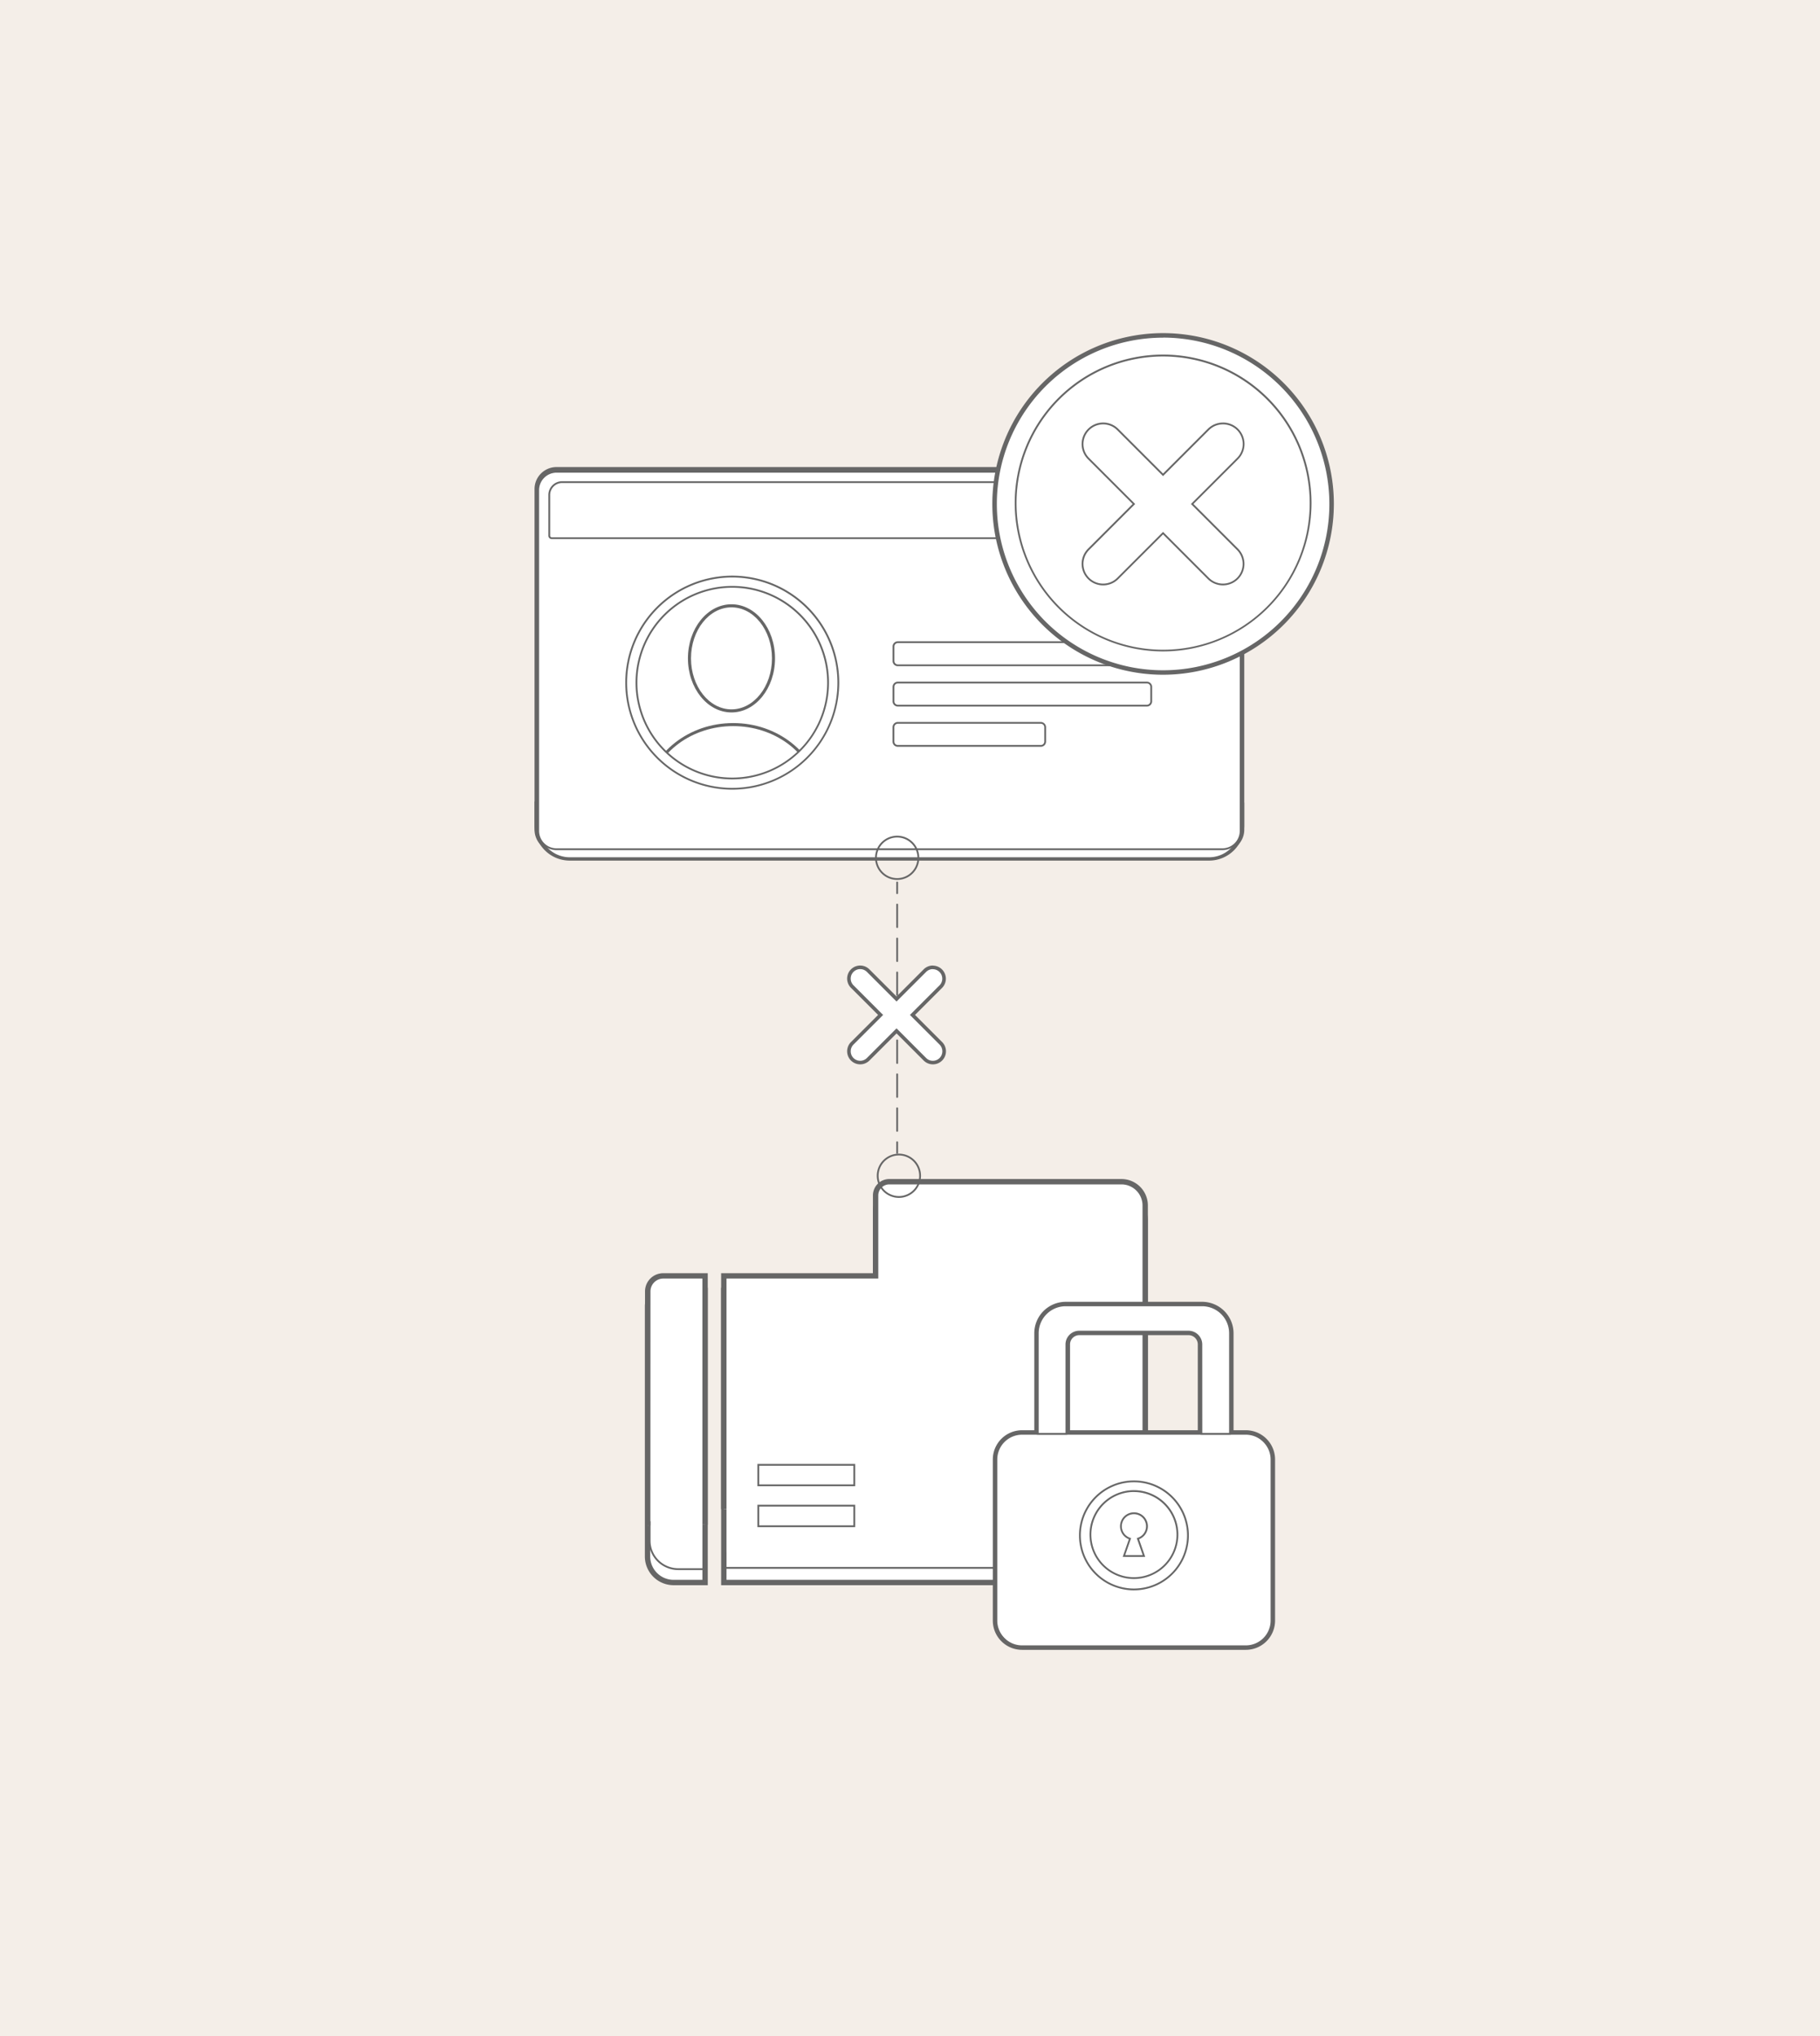 <svg xmlns="http://www.w3.org/2000/svg" xmlns:xlink="http://www.w3.org/1999/xlink" viewBox="0 0 1018.04 1138.6"><defs><style>.cls-1,.cls-2{fill:#666;}.cls-2{clip-path:url(#clip-path);}.cls-3{fill:#fff;}.cls-4{fill:#f4eee8;}.cls-5{clip-path:url(#clip-path-2);}.cls-6{clip-path:url(#clip-path-3);}</style><clipPath id="clip-path"><circle class="cls-1" cx="409.83" cy="380.13" r="59.26"/></clipPath><clipPath id="clip-path-2"><path class="cls-2" d="M409.83,441.39a61.26,61.26,0,1,1,61.26-61.26A61.33,61.33,0,0,1,409.83,441.39Zm0-118.52a57.26,57.26,0,1,0,57.26,57.26A57.32,57.32,0,0,0,409.83,322.87Z"/></clipPath><clipPath id="clip-path-3"><circle class="cls-3" cx="409.83" cy="380.77" r="59.26"/></clipPath></defs><g id="Layer_1" data-name="Layer 1"><g id="Background"><rect class="cls-4" width="1018.04" height="1138.6"/></g></g><g id="Layer_2" data-name="Layer 2"><path class="cls-3" d="M362.21,857.93v12.49A14.56,14.56,0,0,0,376.77,885H394.4V721.62H370.91a8.7,8.7,0,0,0-8.7,8.7V857.93"/><path class="cls-1" d="M395.9,886.48H376.77a16.09,16.09,0,0,1-16.06-16.06V730.32a10.22,10.22,0,0,1,10.2-10.2h25Zm-25-163.36a7.21,7.21,0,0,0-7.2,7.2v140.1a13.08,13.08,0,0,0,13.06,13.06H392.9V723.12Z"/><path class="cls-3" d="M404.87,837.74V885H624.06a16.69,16.69,0,0,0,16.52-16.85V682.42A13.28,13.28,0,0,0,627.43,669H497.37a7.66,7.66,0,0,0-7.59,7.73v44.87H404.87V837.74"/><path class="cls-1" d="M624.05,886.48H403.37V720.12h84.91V676.75a9.17,9.17,0,0,1,9.09-9.23H627.43a14.79,14.79,0,0,1,14.65,14.9V868.13A18.21,18.21,0,0,1,624.05,886.48Zm-217.68-3H624.05a15.21,15.21,0,0,0,15-15.35V682.42a11.79,11.79,0,0,0-11.65-11.9H497.37a6.16,6.16,0,0,0-6.09,6.23v46.37H406.37Z"/><path class="cls-3" d="M394.34,852.66V713.45H371a8.67,8.67,0,0,0-8.65,8.69v131"/><path class="cls-1" d="M363.8,853.1h-3v-131A10.18,10.18,0,0,1,371,712h24.89V852.66h-3V715H371a7.18,7.18,0,0,0-7.15,7.19Z"/><path class="cls-3" d="M640.58,849.15V674.25a13.29,13.29,0,0,0-13.15-13.41H497.37a7.66,7.66,0,0,0-7.59,7.73v44.88H404.87V843.88"/><path class="cls-1" d="M642.08,849.15h-3V674.25a11.8,11.8,0,0,0-11.65-11.91H497.37a6.17,6.17,0,0,0-6.09,6.23V715H406.37V843.88h-3V712h84.91V668.57a9.17,9.17,0,0,1,9.09-9.23H627.43a14.8,14.8,0,0,1,14.65,14.91Z"/><path class="cls-1" d="M477.36,842.5V853H424.67V842.5h52.69m1-1H423.67V854h54.69V841.5Z"/><path class="cls-1" d="M477.36,819.66v10.46H424.67V819.66h52.69m1-1H423.67v12.46h54.69V818.66Z"/><path class="cls-1" d="M624.6,877.3H405.25V868h1v8.28H624.6a15.49,15.49,0,0,0,15.48-15.48V850h1v10.79A16.49,16.49,0,0,1,624.6,877.3Z"/><path class="cls-1" d="M394.34,878h-15a16.5,16.5,0,0,1-16.48-16.48V850.74h1v10.79A15.5,15.5,0,0,0,379.37,877h15Z"/><path class="cls-1" d="M694,448.84v12.78a17.65,17.65,0,0,1-17.66,17.65H318.69A17.65,17.65,0,0,1,301,461.62V448.19"/><path class="cls-1" d="M676.32,481.27H318.69A19.67,19.67,0,0,1,299,461.62V448.19h4v13.43a15.67,15.67,0,0,0,15.65,15.65H676.32A15.67,15.67,0,0,0,692,461.62V448.84h4v12.78A19.67,19.67,0,0,1,676.32,481.27Z"/><rect class="cls-1" x="301.04" y="263.19" width="392.94" height="211.08" rx="10.28"/><path class="cls-1" d="M683.7,476.27H311.31A12.29,12.29,0,0,1,299,464V273.47a12.29,12.29,0,0,1,12.27-12.28H683.7A12.3,12.3,0,0,1,696,273.47V464A12.3,12.3,0,0,1,683.7,476.27ZM311.31,265.19a8.29,8.29,0,0,0-8.27,8.28V464a8.28,8.28,0,0,0,8.27,8.28H683.7A8.28,8.28,0,0,0,692,464V273.47a8.29,8.29,0,0,0-8.28-8.28Z"/><circle class="cls-1" cx="409.83" cy="380.13" r="59.26"/><path class="cls-1" d="M409.83,441.39a61.26,61.26,0,1,1,61.26-61.26A61.33,61.33,0,0,1,409.83,441.39Zm0-118.52a57.26,57.26,0,1,0,57.26,57.26A57.32,57.32,0,0,0,409.83,322.87Z"/><g class="cls-5"><path class="cls-1" d="M409.16,396.91c-13,0-23.5-13.18-23.5-29.38s10.54-29.39,23.5-29.39,23.51,13.18,23.51,29.39S422.12,396.91,409.16,396.91Z"/><path class="cls-1" d="M409.16,398.91c-14.06,0-25.5-14.08-25.5-31.38s11.44-31.39,25.5-31.39,25.51,14.08,25.51,31.39S423.22,398.91,409.16,398.91Zm0-58.77c-11.85,0-21.5,12.28-21.5,27.39s9.65,27.38,21.5,27.38,21.51-12.28,21.51-27.38S421,340.14,409.16,340.14Z"/><path class="cls-1" d="M409.16,339c12.49,0,22.65,12.8,22.65,28.53s-10.16,28.53-22.65,28.53-22.64-12.8-22.64-28.53S396.68,339,409.16,339m0-1.72c-13.45,0-24.36,13.54-24.36,30.25s10.91,30.24,24.36,30.24,24.36-13.54,24.36-30.24-10.9-30.25-24.36-30.25Z"/><path class="cls-1" d="M409.16,399.77c-14.53,0-26.36-14.46-26.36-32.24s11.83-32.25,26.36-32.25,26.36,14.47,26.36,32.25S423.7,399.77,409.16,399.77Zm0-58.77c-11.38,0-20.64,11.9-20.64,26.53s9.26,26.53,20.64,26.53,20.65-11.91,20.65-26.53S420.55,341,409.16,341Z"/><path class="cls-1" d="M362.06,440.83c4.19-21.07,24.22-36.26,48.06-36.26s43.88,15.19,48.07,36.26Z"/><path class="cls-1" d="M460.63,442.83h-101l.48-2.39c4.36-21.94,25.4-37.87,50-37.87s45.67,15.93,50,37.87Zm-96.06-4h91.1c-5-18.84-23.73-32.26-45.55-32.26S369.57,420,364.57,438.83Z"/><path class="cls-1" d="M410.12,405.42c23,0,42.46,14.41,47,34.55h-94c4.54-20.14,24-34.55,47-34.55m0-1.71c-24.81,0-45.37,16.46-49.1,38h98.2c-3.73-21.52-24.29-38-49.1-38Z"/><path class="cls-1" d="M461.6,443.69h-103l.4-2.34c4-23,25.46-39.64,51.07-39.64s47.09,16.67,51.07,39.64ZM365.7,438h88.85c-5.33-18.11-23.22-30.55-44.43-30.55S371,419.86,365.7,438Z"/></g><path class="cls-1" d="M409.6,327.54A53.59,53.59,0,1,1,356,381.12a53.65,53.65,0,0,1,53.58-53.58m0-5.74a59.33,59.33,0,1,0,59.33,59.32A59.32,59.32,0,0,0,409.6,321.8Z"/><path class="cls-1" d="M409.6,442.45a61.33,61.33,0,1,1,61.33-61.33A61.39,61.39,0,0,1,409.6,442.45Zm0-118.65a57.33,57.33,0,1,0,57.33,57.32A57.38,57.38,0,0,0,409.6,323.8Zm0,112.91a55.59,55.59,0,1,1,55.59-55.59A55.65,55.65,0,0,1,409.6,436.71Zm0-107.17a51.59,51.59,0,1,0,51.59,51.58A51.64,51.64,0,0,0,409.6,329.54Z"/><rect class="cls-1" x="501.27" y="359.99" width="141.47" height="9.93" rx="0.94"/><path class="cls-1" d="M640.74,362v5.93H503.27V362H640.74m1-4H502.21a3,3,0,0,0-2.94,2.95v8a2.94,2.94,0,0,0,2.94,2.94H641.79a3,3,0,0,0,3-2.94v-8a3,3,0,0,0-3-2.95Z"/><rect class="cls-1" x="501.27" y="382.54" width="141.19" height="9.93" rx="0.94"/><path class="cls-1" d="M640.46,384.54v5.93H503.27v-5.93H640.46m1.06-4H502.21a3,3,0,0,0-2.94,2.95v8a2.94,2.94,0,0,0,2.94,2.94H641.52a2.94,2.94,0,0,0,2.94-2.94v-8a3,3,0,0,0-2.94-2.95Z"/><rect class="cls-1" x="501.27" y="405.09" width="81.86" height="9.93" rx="0.94"/><path class="cls-1" d="M581.13,407.09V413H503.27v-5.93h77.86m1.06-4h-80a3,3,0,0,0-2.94,3v8a2.94,2.94,0,0,0,2.94,2.94h80a2.94,2.94,0,0,0,2.94-2.94v-8a3,3,0,0,0-2.94-3Z"/><path class="cls-1" d="M308.74,298.82V276.16a5.69,5.69,0,0,1,5.69-5.68H680.59a5.69,5.69,0,0,1,5.69,5.68v22.66Z"/><path class="cls-1" d="M680.59,272.48a3.69,3.69,0,0,1,3.69,3.68v20.66H310.74V276.16a3.69,3.69,0,0,1,3.69-3.68H680.59m0-4H314.43a7.68,7.68,0,0,0-7.69,7.68V299a1.88,1.88,0,0,0,1.88,1.87H686.4a1.88,1.88,0,0,0,1.88-1.87V276.16a7.68,7.68,0,0,0-7.69-7.68Z"/><path class="cls-3" d="M694,449.48v12.78a17.65,17.65,0,0,1-17.66,17.65H318.69A17.65,17.65,0,0,1,301,462.26V448.83"/><path class="cls-1" d="M676.32,480.41H318.69a18.17,18.17,0,0,1-18.15-18.15V448.83h1v13.43a17.16,17.16,0,0,0,17.15,17.15H676.32a17.17,17.17,0,0,0,17.16-17.15V449.48h1v12.78A18.17,18.17,0,0,1,676.32,480.41Z"/><rect class="cls-3" x="301.04" y="263.83" width="392.94" height="211.08" rx="10.28"/><path class="cls-1" d="M683.7,475.41H311.31a10.79,10.79,0,0,1-10.77-10.78V274.11a10.79,10.79,0,0,1,10.77-10.78H683.7a10.79,10.79,0,0,1,10.78,10.78V464.63A10.79,10.79,0,0,1,683.7,475.41ZM311.31,264.33a9.79,9.79,0,0,0-9.77,9.78V464.63a9.79,9.79,0,0,0,9.77,9.78H683.7a9.79,9.79,0,0,0,9.78-9.78V274.11a9.79,9.79,0,0,0-9.78-9.78Z"/><circle class="cls-3" cx="409.83" cy="380.77" r="59.26"/><g class="cls-6"><path class="cls-3" d="M409.16,397.55c-13,0-23.5-13.18-23.5-29.38s10.54-29.39,23.5-29.39,23.51,13.18,23.51,29.39S422.12,397.55,409.16,397.55Z"/><path class="cls-1" d="M409.16,339.64c12.49,0,22.65,12.79,22.65,28.52s-10.16,28.53-22.65,28.53-22.64-12.79-22.64-28.53,10.16-28.52,22.64-28.52m0-1.72c-13.45,0-24.36,13.54-24.36,30.24s10.91,30.25,24.36,30.25,24.36-13.54,24.36-30.25-10.9-30.24-24.36-30.24Z"/><path class="cls-3" d="M362.06,441.47c4.19-21.08,24.22-36.27,48.06-36.27s43.88,15.19,48.07,36.27Z"/><path class="cls-1" d="M410.12,406.06c23,0,42.46,14.41,47,34.55h-94c4.54-20.14,24-34.55,47-34.55m0-1.71c-24.81,0-45.37,16.46-49.1,38h98.2c-3.73-21.52-24.29-38-49.1-38Z"/></g><path class="cls-3" d="M409.6,328.17A53.59,53.59,0,1,1,356,381.76a53.65,53.65,0,0,1,53.58-53.59m0-5.73a59.33,59.33,0,1,0,59.33,59.32,59.32,59.32,0,0,0-59.33-59.32Z"/><path class="cls-1" d="M409.6,441.59a59.83,59.83,0,1,1,59.83-59.83A59.9,59.9,0,0,1,409.6,441.59Zm0-118.65a58.83,58.83,0,1,0,58.83,58.82A58.89,58.89,0,0,0,409.6,322.94Zm0,112.91a54.09,54.09,0,1,1,54.09-54.09A54.15,54.15,0,0,1,409.6,435.85Zm0-107.18a53.09,53.09,0,1,0,53.09,53.09A53.15,53.15,0,0,0,409.6,328.67Z"/><path class="cls-1" d="M641.79,359.63a1.94,1.94,0,0,1,2,1.94v8.05a1.94,1.94,0,0,1-2,1.94H502.21a1.94,1.94,0,0,1-1.94-1.94v-8.05a1.94,1.94,0,0,1,1.94-1.94H641.79m0-1H502.21a2.94,2.94,0,0,0-2.94,2.94v8.05a2.94,2.94,0,0,0,2.94,2.94H641.79a3,3,0,0,0,3-2.94v-8.05a3,3,0,0,0-3-2.94Z"/><path class="cls-1" d="M641.52,382.18a1.94,1.94,0,0,1,1.94,1.94v8.05a1.94,1.94,0,0,1-1.94,1.94H502.21a1.94,1.94,0,0,1-1.94-1.94v-8.05a1.94,1.94,0,0,1,1.94-1.94H641.52m0-1H502.21a3,3,0,0,0-2.94,2.94v8.05a2.94,2.94,0,0,0,2.94,2.94H641.52a2.94,2.94,0,0,0,2.94-2.94v-8.05a3,3,0,0,0-2.94-2.94Z"/><path class="cls-1" d="M582.19,404.73a1.94,1.94,0,0,1,1.94,1.95v8a1.94,1.94,0,0,1-1.94,1.94h-80a1.94,1.94,0,0,1-1.94-1.94v-8a1.94,1.94,0,0,1,1.94-1.95h80m0-1h-80a3,3,0,0,0-2.94,2.95v8a2.94,2.94,0,0,0,2.94,2.94h80a2.94,2.94,0,0,0,2.94-2.94v-8a3,3,0,0,0-2.94-2.95Z"/><path class="cls-1" d="M680.59,270.11a6.7,6.7,0,0,1,6.69,6.69v22.78a.87.87,0,0,1-.88.88H308.62a.87.87,0,0,1-.88-.88V276.8a6.7,6.7,0,0,1,6.69-6.69H680.59m0-1H314.43a7.69,7.69,0,0,0-7.69,7.69v22.78a1.88,1.88,0,0,0,1.88,1.88H686.4a1.88,1.88,0,0,0,1.88-1.88V276.8a7.69,7.69,0,0,0-7.69-7.69Z"/><circle class="cls-1" cx="650.6" cy="281.81" r="93.52"/><path class="cls-1" d="M650.6,377.33a95.52,95.52,0,1,1,95.51-95.52A95.63,95.63,0,0,1,650.6,377.33Zm0-187a91.52,91.52,0,1,0,91.51,91.52A91.62,91.62,0,0,0,650.6,190.29Z"/><circle class="cls-1" cx="650.6" cy="281.32" r="82.47"/><path class="cls-1" d="M650.6,365.79a84.47,84.47,0,1,1,84.46-84.47A84.57,84.57,0,0,1,650.6,365.79Zm0-164.94a80.47,80.47,0,1,0,80.46,80.47A80.56,80.56,0,0,0,650.6,200.85Z"/><path class="cls-1" d="M630.14,329.63a11.18,11.18,0,0,1-8-3.28l-30.06-30.06a11.26,11.26,0,0,1,8-19.22,11.15,11.15,0,0,1,8,3.29l22.09,22.09,58.66-58.66a11.26,11.26,0,0,1,15.93,15.93l-66.62,66.63A11.22,11.22,0,0,1,630.14,329.63Z"/><path class="cls-1" d="M696.77,242.51a9.26,9.26,0,0,1,6.55,15.8L636.7,324.93a9.31,9.31,0,0,1-13.11,0l-30.06-30.05a9.27,9.27,0,0,1,13.11-13.11l20.68,20.68,2.82,2.83,2.83-2.83,57.25-57.24a9.19,9.19,0,0,1,6.55-2.7m0-4a13.22,13.22,0,0,0-9.38,3.87l-57.25,57.24-20.67-20.68a13.27,13.27,0,0,0-18.76,18.76l30,30.06a13.3,13.3,0,0,0,18.76,0l66.63-66.62a13.25,13.25,0,0,0-9.38-22.63Z"/><circle class="cls-3" cx="650.6" cy="281.81" r="93.52"/><path class="cls-1" d="M650.6,375.83a94,94,0,1,1,94-94A94.12,94.12,0,0,1,650.6,375.83Zm0-187a93,93,0,1,0,93,93A93.13,93.13,0,0,0,650.6,188.79Z"/><circle class="cls-3" cx="650.6" cy="281.32" r="82.47"/><path class="cls-1" d="M650.6,364.29a83,83,0,1,1,83-83A83.06,83.06,0,0,1,650.6,364.29Zm0-164.94a82,82,0,1,0,82,82A82.06,82.06,0,0,0,650.6,199.35Z"/><path class="cls-1" d="M684.07,237.31a11,11,0,0,1,7.8,18.83l-25,25-.71.7.71.71,25,25a11,11,0,0,1-15.6,15.6l-25-25-.7-.71-.71.71-25,25a11,11,0,0,1-15.6-15.6l25-25,.71-.71-.71-.7-25-25a11,11,0,0,1,15.6-15.6l25,25,.71.7.7-.7,25-25a11,11,0,0,1,7.8-3.23m0-1a12,12,0,0,0-8.51,3.52l-25,25-25-25a12,12,0,0,0-17,0h0a12,12,0,0,0,0,17l25,25-25,25a12,12,0,0,0,0,17h0a12,12,0,0,0,17,0l25-25,25,25a12,12,0,0,0,17-17l-25-25,25-25a12,12,0,0,0-8.51-20.53Z"/><rect class="cls-1" x="557.34" y="801.82" width="153.89" height="118.81" rx="14.36"/><path class="cls-1" d="M696.87,922.63H571.7a16.37,16.37,0,0,1-16.36-16.36V816.18a16.37,16.37,0,0,1,16.36-16.36H696.87a16.38,16.38,0,0,1,16.36,16.36v90.09A16.38,16.38,0,0,1,696.87,922.63ZM571.7,803.82a12.37,12.37,0,0,0-12.36,12.36v90.09a12.37,12.37,0,0,0,12.36,12.36H696.87a12.37,12.37,0,0,0,12.36-12.36V816.18a12.37,12.37,0,0,0-12.36-12.36Z"/><path class="cls-1" d="M596.54,801.82v-50a7.17,7.17,0,0,1,7.17-7.17h61.14a7.17,7.17,0,0,1,7.18,7.17v50h16V745.57A15.59,15.59,0,0,0,672.44,730H596.13a15.59,15.59,0,0,0-15.59,15.59v56.25Z"/><path class="cls-1" d="M690,803.82H670v-52a5.18,5.18,0,0,0-5.18-5.17H603.71a5.18,5.18,0,0,0-5.17,5.17v52h-20V745.57A17.61,17.61,0,0,1,596.13,728h76.31A17.61,17.61,0,0,1,690,745.57Zm-16-4h12V745.57A13.6,13.6,0,0,0,672.44,732H596.13a13.6,13.6,0,0,0-13.59,13.59v54.25h12v-48a9.18,9.18,0,0,1,9.17-9.17h61.14a9.18,9.18,0,0,1,9.18,9.17Z"/><circle class="cls-1" cx="634.28" cy="858.2" r="24.33"/><path class="cls-1" d="M634.28,884.52a26.33,26.33,0,1,1,26.33-26.32A26.36,26.36,0,0,1,634.28,884.52Zm0-48.65a22.33,22.33,0,1,0,22.33,22.33A22.35,22.35,0,0,0,634.28,835.87Z"/><path class="cls-1" d="M641.57,853.53a7.29,7.29,0,1,0-9.51,6.94l-3.38,9.68h11.2l-3.38-9.68A7.29,7.29,0,0,0,641.57,853.53Z"/><path class="cls-1" d="M642.7,872.15H625.87l3.7-10.62a9.29,9.29,0,1,1,9.42,0Zm-11.2-4h5.57l-2.79-8Zm2.78-19.9a5.28,5.28,0,0,0-1.61,10.31l1.61.52,1.61-.52a5.28,5.28,0,0,0-1.61-10.31Z"/><circle class="cls-1" cx="634.28" cy="858.63" r="30.22"/><path class="cls-1" d="M634.28,890.85a32.22,32.22,0,1,1,32.22-32.22A32.25,32.25,0,0,1,634.28,890.85Zm0-60.44a28.22,28.22,0,1,0,28.22,28.22A28.25,28.25,0,0,0,634.28,830.41Z"/><rect class="cls-3" x="557.34" y="801.82" width="153.89" height="118.81" rx="14.36"/><path class="cls-1" d="M696.87,921.13H571.7a14.87,14.87,0,0,1-14.86-14.86V816.18a14.88,14.88,0,0,1,14.86-14.86H696.87a14.88,14.88,0,0,1,14.86,14.86v90.09A14.88,14.88,0,0,1,696.87,921.13ZM571.7,802.32a13.87,13.87,0,0,0-13.86,13.86v90.09a13.87,13.87,0,0,0,13.86,13.86H696.87a13.88,13.88,0,0,0,13.86-13.86V816.18a13.88,13.88,0,0,0-13.86-13.86Z"/><path class="cls-3" d="M596.54,801.82v-50a7.17,7.17,0,0,1,7.17-7.17h61.14a7.17,7.17,0,0,1,7.18,7.17v50h16V745.57A15.59,15.59,0,0,0,672.44,730H596.13a15.59,15.59,0,0,0-15.59,15.59v56.25Z"/><path class="cls-1" d="M688.52,802.32h-17V751.85a6.68,6.68,0,0,0-6.68-6.67H603.71a6.67,6.67,0,0,0-6.67,6.67v50.47H580V745.57a16.11,16.11,0,0,1,16.09-16.09h76.31a16.1,16.1,0,0,1,16.08,16.09Zm-16-1h15V745.57a15.1,15.1,0,0,0-15.08-15.09H596.13A15.11,15.11,0,0,0,581,745.57v55.75h15V751.85a7.68,7.68,0,0,1,7.67-7.67h61.14a7.69,7.69,0,0,1,7.68,7.67Z"/><circle class="cls-3" cx="634.28" cy="858.2" r="24.33"/><path class="cls-1" d="M634.28,883a24.83,24.83,0,1,1,24.83-24.82A24.85,24.85,0,0,1,634.28,883Zm0-48.65a23.83,23.83,0,1,0,23.83,23.83A23.86,23.86,0,0,0,634.28,834.37Z"/><path class="cls-3" d="M641.57,853.53a7.29,7.29,0,1,0-9.51,6.94l-3.38,9.68h11.2l-3.38-9.68A7.29,7.29,0,0,0,641.57,853.53Z"/><path class="cls-1" d="M640.59,870.65H628l3.44-9.88a7.79,7.79,0,1,1,5.72,0Zm-11.2-1h9.79l-3.32-9.5.49-.16a6.78,6.78,0,1,0-4.14,0l.49.16Z"/><path class="cls-1" d="M634.28,889.35A30.72,30.72,0,1,1,665,858.63,30.75,30.75,0,0,1,634.28,889.35Zm0-60.44A29.72,29.72,0,1,0,664,858.63,29.75,29.75,0,0,0,634.28,828.91Z"/><path class="cls-1" d="M501.84,500a.5.5,0,0,1-.5-.5v-6a.5.5,0,0,1,1,0v6A.5.5,0,0,1,501.84,500Z"/><path class="cls-1" d="M501.84,632.93a.5.5,0,0,1-.5-.5V619.77a.5.5,0,0,1,1,0v12.66A.5.5,0,0,1,501.84,632.93Zm0-19a.5.5,0,0,1-.5-.5V600.78a.5.5,0,0,1,1,0v12.66A.5.5,0,0,1,501.84,613.94Zm0-19a.5.5,0,0,1-.5-.5V581.8a.5.5,0,0,1,1,0v12.66A.5.5,0,0,1,501.84,595Zm0-19a.5.5,0,0,1-.5-.5V562.81a.5.5,0,0,1,1,0v12.66A.5.5,0,0,1,501.84,576Zm0-19a.5.5,0,0,1-.5-.5V543.82a.5.5,0,0,1,1,0v12.66A.5.5,0,0,1,501.84,557Zm0-19a.5.5,0,0,1-.5-.5V524.84a.5.5,0,0,1,1,0V537.5A.5.5,0,0,1,501.84,538Zm0-19a.5.5,0,0,1-.5-.5V505.85a.5.5,0,0,1,1,0v12.66A.5.5,0,0,1,501.84,519Z"/><path class="cls-1" d="M501.84,645.26a.5.5,0,0,1-.5-.5v-6a.5.5,0,0,1,1,0v6A.5.5,0,0,1,501.84,645.26Z"/><path class="cls-1" d="M501.84,492.07a12.36,12.36,0,1,1,12.36-12.36A12.37,12.37,0,0,1,501.84,492.07Zm0-23.72a11.36,11.36,0,1,0,11.36,11.36A11.38,11.38,0,0,0,501.84,468.35Z"/><path class="cls-1" d="M502.82,669.87a12.36,12.36,0,1,1,12.35-12.36A12.37,12.37,0,0,1,502.82,669.87Zm0-23.72a11.36,11.36,0,1,0,11.35,11.36A11.37,11.37,0,0,0,502.82,646.15Z"/><path class="cls-3" d="M521.81,594.21a6.28,6.28,0,0,1-4.46-1.85l-15.86-15.87-15.87,15.87a6.3,6.3,0,1,1-8.92-8.91l15.87-15.87L476.7,551.71a6.31,6.31,0,0,1,8.92-8.92l15.87,15.87,15.86-15.87a6.31,6.31,0,0,1,8.92,8.92L510.4,567.58l15.87,15.87a6.31,6.31,0,0,1-4.46,10.76Z"/><path class="cls-1" d="M521.81,542a5.3,5.3,0,0,1,3.75,9L510.4,566.16,509,567.58,510.4,569l15.16,15.16a5.32,5.32,0,0,1,0,7.51,5.31,5.31,0,0,1-7.5,0L502.9,576.49l-1.41-1.41-1.42,1.41-15.16,15.17a5.31,5.31,0,0,1-7.5,0,5.32,5.32,0,0,1,0-7.51L492.57,569l1.41-1.41-1.41-1.42L477.41,551a5.3,5.3,0,0,1,7.5-7.5l15.16,15.16,1.42,1.42,1.41-1.42,15.16-15.16a5.28,5.28,0,0,1,3.75-1.55m0-2a7.24,7.24,0,0,0-5.16,2.14l-15.16,15.16-15.17-15.16A7.3,7.3,0,1,0,476,552.42l15.17,15.16L476,582.74a7.3,7.3,0,1,0,10.33,10.33l15.17-15.16,15.16,15.16A7.3,7.3,0,0,0,527,582.74l-15.16-15.16L527,552.42A7.31,7.31,0,0,0,521.81,540Z"/></g></svg>